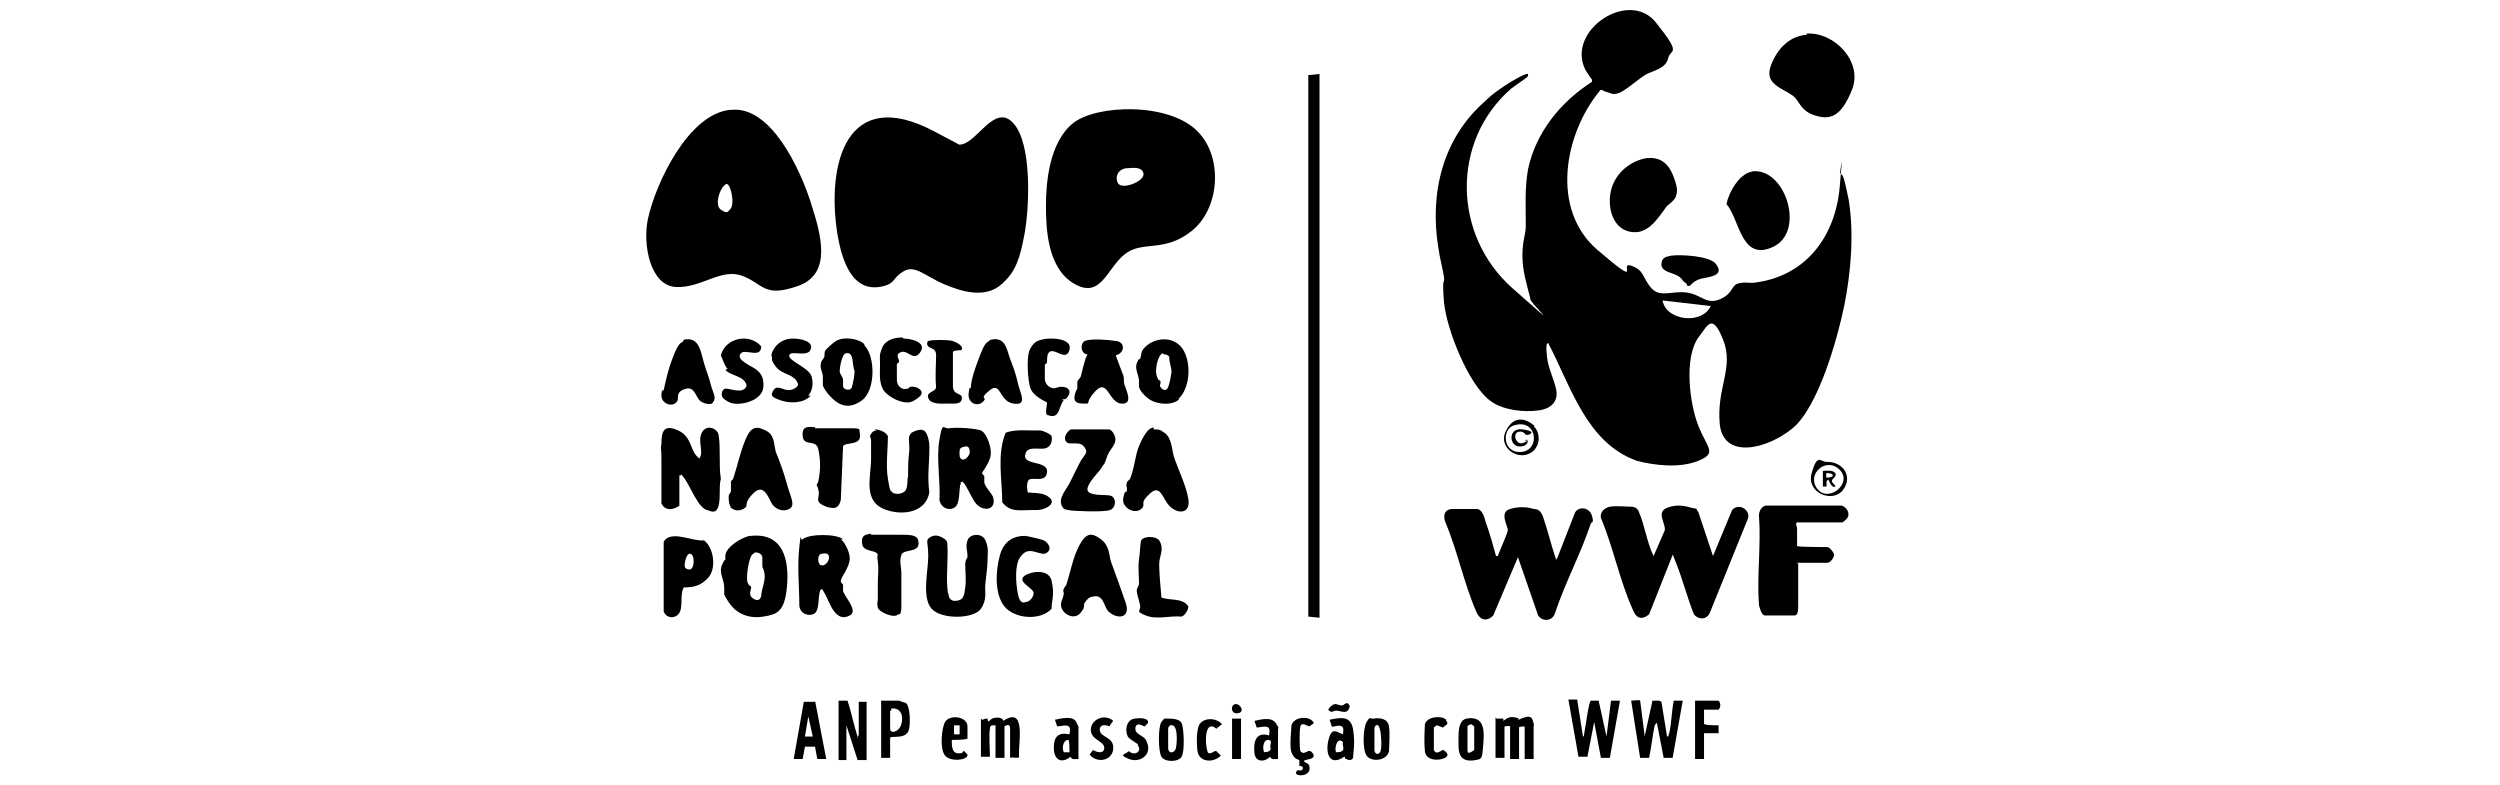 <svg xmlns="http://www.w3.org/2000/svg" id="Layer_1" viewBox="0 0 223 70"><path d="M132.6,8.9c.5-.5,1.1-.9,1.7-1.3s1.8-1.1,2-1c0,.2,0,.2-.1.3-.4.3-1,.7-1.4,1-5.4,4.7-5.2,13.1.1,17.8s1.3,1.1,1.6.9c-.3-1.2-.7-2.4-.7-3.8s.3-1.8.3-2.7c0-1.7-.1-3.3.2-5,.7-3.3,2.9-6,5.7-7.8,0,0,0-.1,0-.2,0,0-.5-.7-.6-.9-1.7-3.5,3.9-7.2,6.3-4.2s1.3,2.3,1.1,3.2-1.3,1.1-1.9,1.4-1.9,1.5-2.5,1.7-.7,0-1.1-.1-.4-.3-.6-.1c-3.2,3.9-4.4,10.6-.2,14.2s1.8,1,3,1.4,1,1.1,1.8,2,1.9.2,3.2.4,1.7,1.1,2.9.6,1-1.2,1.6-1.4,1.2,0,1.6-.1c4.5-.6,7.1-4.1,7.5-8.5s0-.9,0-1.1.1-.2.2,0c.2.1.5,1.8.6,2.2.5,3.1.2,6.5-.4,9.5-.6,2.9-2.3,9-4.6,10.9s-6.2,2.8-6.5-.4,1.3-5,.3-7.5-1.4-1.2-2.2-.2c-1.3,1.8-.8,5.9,0,7.9s1.7,2.4,0,3.1-4,.4-5.5,0c-4.5-1.6-5.9-6.7-7.9-10.5-.3,0-.1,1.1-.1,1.3.1.9.6,1.9.8,2.8s-.2,1.7-1.5,1.9-3.2,0-4.3-.8c-2-1.4-4-6.5-4.2-8.9s.1-1.5,0-2.2-.4-1.8-.5-2.6c-.8-4.9.4-9.8,4.2-13.1ZM152.6,27.3l-4.3-.5c.3,1.8,3.5,2.2,4.3.5Z"></path><path d="M89.4,25.3c-1.5,1.4-3.7.7-5.3,0s-2.5-1.7-3.5-1.1-.7,1-1.7,1.3c-2.9.8-3.8-2.3-4.2-4.6-1-6.3.8-13.3,8.6-9.2s1.7,1.2,2.3,1.2c1.5,0,3.1-3.8,4.8-1.9s1.4,7.6,1,9.8-.8,3.4-1.9,4.4Z"></path><path d="M65.2,9.8c3.6-.4,6.2,5.4,7.1,8.2s2,6.4-1.1,7.5-3.1-.2-5-.9-3.6,1.1-5.9,1-3-3.8-2.5-6.1c.7-3.2,3.6-9.3,7.3-9.7ZM65.1,18.7c.5-.4.1-2.3-.3-2.3-.6.3-1.1,1.9-.5,2.3s.6.2.8,0Z"></path><path d="M106.9,11.8c2.2,2.3,1.9,6.8-.6,8.8s-4.4.8-6,2.1-2.1,4-4.5,2.6-2.5-5-2.5-7,.3-5.6,2.4-7.3,8.7-1.9,11.2.8ZM100.6,15c-.7,0-1.2.6-.9,1.3s2.4-.1,2.3-.8-1.1-.5-1.4-.5Z"></path><path d="M133.4,49.6c.2,0,.1,0,.2,0,.1-.3.9-2.1.9-2.3,0-.4-.8-1.6.2-1.9s1.8-.1,2.1,0c.7,0,.8.6,1,1.2.3.9.6,2.1.9,3s0,.2.2.2l1.6-4.1c.4-.6,1.3-.4,1.5.3s0,.5-.1.7c-.9,2.7-2.3,5.3-3.2,8-.2.7-1.1.8-1.5.2l-1.8-5.2-2.2,5.2c-.6.6-1.2.4-1.5-.3-1.1-2.5-1.7-5.5-2.8-8.1-.2-.6,0-1.1.7-1.1s1.7,0,2.1,0c.5,0,.7.7.8,1.1.4,1.1.7,2.2,1,3.3Z"></path><path d="M151.3,45.4c0,0,.2.3.2.3l1.3,3.9,1.7-4.1c.6-.7,1.7,0,1.4.8l-3.4,8.4c-.3.6-1,.6-1.4.1-.6-1.5-1-3.1-1.6-4.6s-.2-.6-.3-.7l-2.1,5.3c-.6.5-1.1.4-1.4-.3-1.2-2.6-1.8-5.7-2.9-8.3-.1-.5.3-.9.8-1s1.5,0,1.9,0,.6.2.7.5c.5,1.1.7,2.7,1.3,3.9l1-2.3c.1-.6-.8-1.6.2-2s1.8-.1,2.2,0,.4,0,.5.2Z"></path><polygon points="117.7 6.6 117.7 55.1 116.7 55 116.7 6.7 117.7 6.6"></polygon><path d="M160.4,50.3h0c0,.2,0,.3,0,.4,0,1,0,2.3,0,3.3s-.2.9-.6.9-2.3,0-2.4,0c-.3-.1-.4-.6-.5-.9-.2-2.6.2-5.4,0-8,0-.4.2-.8.6-.9h6.8c.5.2.8.8.4,1.2s-.4.3-.4.3h-4c-.2.1,0,.3,0,.6,0,.5,0,1,0,1.5h0c0,.1,2.7.1,2.7.1.2,0,.6.5.6.7s-.3.7-.6.7h-2.7Z"></path><path d="M161.1,3c2.5-.2,5.1,2.5,4.1,5s-2,2.7-3.3,2.3-1.4-1.3-1.9-1.7-1.3-.7-1.7-1.1c-.7-.6-.5-1.3-.2-2,.6-1.3,1.6-2.3,3.1-2.4Z"></path><path d="M60.6,42.4v2.7c-.5.4-1.3.5-1.6-.2,0-1.3,0-2.6,0-3.9s-.1-.9,0-1.4c0-1.1.2-1.8,1.5-1.2s1,1.9,1.9,2.5c.4-.7-.2-1.5.2-2.3s1.4-.4,1.5.2c.2,1.2,0,2.7.2,3.9-.2.8,0,1.6-.2,2.4s-.7.5-1,.4c-.8-.1-1.6-2.3-2.1-2.9s-.1-.2-.3-.2Z"></path><path d="M67,47.8c2.9-.3,3.4,2.2,3.2,4.5s-.9,2.5-2.1,2.7-2-.2-2.5-.6-1-1.3-1-1.4c0-.1,0-.4,0-.6,0-.7-.5-1.3-.2-2s.3-.4.3-.4,0-.2,0-.4c0-.8,1.5-1.7,2.2-1.8ZM67.2,49.4c-.4.1-.7,2.2-.5,2.6s.3.2.3.4c0,.3-.3.7.2,1s.6,0,.7-.2c0-.6.4-1.4.3-2s-.2-.5-.2-.7,0-.5,0-.8-.5-.5-.7-.4Z"></path><path d="M156.2,15.3c3-.5,4.9,5.3,2,6.7s-3-2.4-4.2-3.8c.2-1,1.1-2.7,2.3-2.9Z"></path><path d="M147,14.1c1.2-.1,1.9.6,2.3,1.7s.3,1.3.2,1.7-.8.8-.9,1c-.6.8-1.3,2-2.5,2.2-2.1.2-2.8-2-2.4-3.7s1.9-2.7,3.2-2.9Z"></path><path d="M75,48.1c.4.3.8,1.2.8,1.7,0,.8-.8,1.7-.8,2s.2.2.2.4,0,.3,0,.5c.1.5,1.4,1.8.6,2.2-1.3.7-1.8-1.2-2.2-1.9s-.2-.4-.4-.4c-.3.5,0,2-.7,2.2s-1.2-.3-1.2-.8c0-1.7-.2-3.5,0-5.2s0-.5.3-.7c.6-.5,3-.5,3.6,0ZM73.3,49.4c-.4,0-.4.9-.1,1,.6.3,1.3-1.3.1-1Z"></path><path d="M85.7,43.1c-.2.5,0,1.9-.6,2.2s-1.2-.1-1.3-.7c.1-1.7-.3-3.7,0-5.4s.3-.9.9-1,2.3,0,2.8.2,1.1,1.7.8,2.5-.7,1.2-.7,1.3.2.2.2.3,0,.3,0,.5c0,.4.7,1,.8,1.4.3,1.2-1.1,1.3-1.7.3s-.9-1.9-1.2-1.7ZM85.9,39.9c-.4,0-.3.5-.3.8.2.7,1,0,.9-.5s-.3-.4-.7-.3Z"></path><path d="M84.3,48.1c.1.1.2.2.2.4.1,1.2-.1,2.7,0,3.9s.1.2.1.3c0,.4,0,.8.5.9.9,0,.9-.5,1-1.2s0-1.4,0-2,.2-.5.2-.8c0-.5-.2-.8,0-1.4s1.3-.7,1.6,0,.2,1.1.2,1.4c0,.8-.1,1.6-.2,2.4s.2,1.4-.4,2.3-3.5,1-4.4,0-.3-3.4-.3-4.7-.3-1.4.2-1.7,1,0,1.3.2Z"></path><path d="M78,38.3c.4,0,1,.2,1.2.6,0,1.2-.2,2.6,0,3.8s.2,1,.3,1.1c.2.4,1.1.3,1.3-.1s.1-.9.2-1.2c0-.9,0-1.4.1-2.2s-.3-1.5.4-1.8,1-.2,1.2.3.2.9.2,1.2c0,1.3-.2,2.6,0,3.9-.3,1.8-2.3,2.1-3.8,1.6-2.2-.7-1.4-2.9-1.4-4.6s0-1,0-1.5-.2-.4,0-.7.4-.3.5-.3Z"></path><path d="M65.2,45.2c-.2-.2-.2-.6-.2-.9s.2-.3.2-.5,0-.6,0-.8.2-.2.2-.3c.4-1.2.6-2.3,1.1-3.5s1-1.2,1.8-.8.7,1.1.9,1.9c.4,1,.7,1.8,1,2.9s.8,1.9.2,2.2-1.2,0-1.5-.4-.7-2-1.7-1-.3,1.1-.9,1.4-1,0-1.2-.2Z"></path><path d="M102.9,38.3c.3,0,.6,0,.8.2.8.4.8,1.4,1,2.2.4,1.2,1.1,2.6,1.3,3.8s-.7,1.4-1.5.8-.9-2.2-1.9-1.3-.4.9-.7,1.3c-.6.7-1.9,0-1.7-.9s.2-.3.3-.6-.1-.4,0-.7.2-.2.3-.4c.3-.7.4-1.5.6-2.3s.7-1.7,1-2,.4-.2.5-.3Z"></path><path d="M98.1,53.3c-.2-.2-.7-.1-.9,0s-.5.5-.5.6c0,.2,0,.4-.2.6-.6,1.1-2.2.1-1.8-.9s0-.7.2-1.1.2-.2.2-.3c.4-1.2.6-2.5,1.2-3.6s1.1-1.1,1.9-.5.7,1.4.9,2,.6,1.6.9,2.5.6,1.5.5,1.9c-.2.9-1.5.4-1.8-.2s-.3-.8-.6-1Z"></path><path d="M91.4,47.8c.2,0,1.5.3,1.7.4.4.2.7.7.4,1s-.5.2-.9.1c-.7-.2-1.1-.3-1.6.4s-.4,2.3-.2,3.3.6.7.7.7c.3,0,.7-.4.7-.8s-1.1-.8-1-1.3,2.3-1.1,2.6.2,0,1.7,0,2.5c-1,1.1-3.3.9-4.2-.2s-.8-3.2-.4-4.6,1.4-1.7,2.2-1.7Z"></path><path d="M91.5,43.9c.6.1,1.5,0,2,.4.9.6-.3,1.2-1,1.2s-.4,0-.6,0c-1,0-1.8.2-2.5-.7,0-2-.5-4.2.3-6.2.8-.3,1.7-.2,2.6-.2s.3,0,.5,0,.9.3,1,.5c.1.5-.1,1-.6,1.1s-1.5-.2-1.7.4c-.5,1.2,2,.6,1.9,1.7s-1.5.3-1.7.8,0,.9,0,1.3Z"></path><path d="M95.5,38.3h3.4c.3,0,.6.6.6.9,0,.5-.5.9-.7,1.4s-.2.7-.4.9c-.3.6-1.3,1.4-1.4,2.1s1.7.5,2,.6c.6.1.6,1.1,0,1.3s-3.2.1-3.7,0-.4-.1-.6-.4c-.3-.7.4-1.4.7-2s.6-1.2.9-1.8.8-.9.5-1.3c-.4-.8-1.4-.2-1.7-.6s.1-.9.4-1.1Z"></path><path d="M61,52.4c-.4.6,0,1.9-.5,2.4s-1.2.2-1.3-.3c0-1.7,0-3.4,0-5s0-.9,0-1.1.2-.3.3-.4c.9-.5,2.3.3,3.3.2.9.7,1.1,2.5.4,3.3s-1.4.9-2.3.9ZM61.5,49.4c-.3,0-.5,1-.4,1.2s.4.2.4.2c.5,0,.5-1.5,0-1.4Z"></path><path d="M99.5,31.6c0,.1.6,1.6.7,1.9s0,.5.1.8c.2.6.8,1.8-.3,1.7s-1.2-2.3-2.3-1.1-.2,1.1-1.1,1.1-.8-.5-.7-.9.2-.3.2-.5,0-.3,0-.5.2-.3.3-.5c.2-.7.3-1.4.6-2-.6,0-.7-1-.2-1.2s2.1-.1,2.6,0c1,0,1,1.1.1,1.3Z"></path><path d="M77.7,47.7c.7,0,2,0,2.7,0s1.4,0,1.5.5c.3,1.2-1.3.7-1.5,1.3s0,1.1,0,1.5c0,.9,0,2.3,0,3.1s-.2.7-.3.7c-.3.4-1.7-.2-1.8-.6s0-.5,0-.8c0-.7,0-.7,0-1.4s.1-1.1,0-1.9,0-.4,0-.6c-.1-.5-1.3-.2-1.4-1s.3-.8.8-.9Z"></path><path d="M72.7,38.2c.9,0,2.2,0,3.2,0s.7.1.8.5c.2,1.1-1.3.7-1.5,1.1l-.2,4.8c-.2.8-.6.8-1.3.6-1.2-.5-.5-.7-.7-1.5s-.2-.2-.2-.3.2-.4.2-.5c.2-1,.2-1.8,0-2.8s-1.3-.2-1.4-1.2.6-.8,1.1-.8Z"></path><path d="M105.2,35.6c-.6.6-2,.5-2.7,0s-.9-1-.9-1.1c0-.2,0-.3,0-.5,0-.5-.4-1.1-.2-1.6s.2-.3.3-.4c.2-.6,0-.6.5-1.1,1-.9,2.7-.9,3.4.4s.5,3.4-.5,4.3ZM103.7,31.5c-.5.3-.7,1.6-.5,2.1s.2.2.3.4-.1.3,0,.5.4.4.6.2.4-1.4.4-1.6-.2-.8-.2-1.2c0-.2-.3-.3-.5-.3Z"></path><path d="M77.1,30.8c1,1,1,4-.2,4.9s-2.1.4-2.7-.2-.7-.9-.8-1.1c0-.2,0-.5,0-.8s-.2-.6-.2-1,.2-.5.3-.7,0-.4.1-.6.8-.8,1-.9c.7-.4,2-.2,2.5.3ZM75.5,31.5c-.4,0-.6,1.3-.6,1.6s.3.5.3.8,0,.4,0,.6c.1.3.7.4.8,0s.3-1.3.2-1.5c-.2-.4,0-1.6-.7-1.5Z"></path><path d="M61,30.3c1.4-.3,1.5,1.1,1.8,2.1s.4,1.1.6,1.9.6,1.2.1,1.7c-.3.1-.7,0-1-.2-.5-.4-.5-1.4-1.4-1.1s-.5.8-.7,1.1c-.4.6-1.4.2-1.4-.5s.2-.4.2-.5c.2-.9.4-1.8.7-2.6s.6-1.6,1-1.7Z"></path><path d="M88.4,30.3c1.3-.3,1.4.9,1.7,1.7s.5,1.3.7,2.2.9,2-.4,1.8-1.1-2-2.1-1.2-.3.6-.5.9c-.5.7-1.5.3-1.4-.6s.2-.3.2-.5c0-.7.4-1.8.7-2.6s.5-1.3.8-1.5.2-.2.3-.2Z"></path><path d="M103.6,53.3c.8.3,1.9,0,2.4.8,0,.3-.3.8-.6.9-1.1-.1-2.2.3-3.2-.1s-.4-.4-.5-.9-.3-1-.3-1.3.2-.4.2-.7c0-.6-.1-1.5,0-2.1s.1-1.5.2-1.7c.2-.4,1.3-.4,1.6,0,.5.8,0,1.4,0,2.1s.1,2,.2,3Z"></path><path d="M140.7,62.5l.5,3.2c.1,0,.1-.1.1-.2.1-.4.4-2.9.6-3h.7c0,0,.7,3.2.7,3.2l.4-3.2h.8s-.9,5.1-.9,5.1h-.8s-.6-3.2-.6-3.2l-.6,3.1h-.8s-.9-5.1-.9-5.1h.8Z"></path><path d="M146.7,65.7l.7-3.2h.6s.2.1.2.1l.5,3.1c.2,0,.1-.2.2-.3.2-.9.2-1.9.4-2.9h.8c0,0-.9,5.1-.9,5.1h-.8s-.6-3.1-.6-3.1c-.1,0-.1.1-.2.2-.2.9-.3,2-.5,2.9h-.8s-.8-5.1-.8-5.1c.2,0,.8-.1.8,0l.4,3.1Z"></path><path d="M94.9,35.7c-.5.5-.3,1.8-1.5,1.3-.2-.1,0-.9,0-1.1-.6-.3-1.3-.7-1.5-1.3s-.4-2.8,0-3.5.7-.7,1-.8c.6-.2,2.8-.2,2.5.9s-1.3-.2-1.8.2c-.2.2-.2.5-.2.8s-.2.3-.2.3c0,.1,0,1.1,0,1.3s.1.5.4.7c.5.3.6,0,1.1,0s.9.3.6.8-.4.2-.6.4Z"></path><path d="M72.3,35.3c-.6.7-1.9.7-2.7.4s-.9-.4-.6-.9.9,0,1.3,0,.8-.2.9-.5c-.3-1-1.4-.8-2-1.6s-.2-.7-.4-1c.2-.9,1-1.5,1.9-1.5s1.9.3,1.6,1-1.8,0-1.9.5,1.8,1.1,2,1.9,0,1.3-.3,1.7Z"></path><path d="M64.9,32.9c-.3-.3-.4-.8-.6-1.2.4-1.6,2.6-2,3.6-.8,0,1.1-1.4.2-1.8.6-.6.6,1.1,1.2,1.4,1.5.5.4.6.8.6,1.4,0,1-1.1,1.5-2,1.6s-1.2-.2-1.5-.4-.3-.7,0-.9,1.7.6,2-.3c-.2-.9-1.3-.8-1.9-1.4Z"></path><path d="M80.6,30.2c.6,0,2.1.3,1.5,1.2s-1.1-.2-1.7,0-.2.6-.2.8-.2.2-.2.3,0,1.2,0,1.4c0,.4.3.8.7.8s.3-.1.5-.2c.6-.1,1.4.4.8.9s-.9.5-1.1.5c-.7,0-1.9-.6-2.2-1.3s-.2-1.4-.2-2.1-.1-.8.2-1.5,1.1-.9,1.8-.9Z"></path><path d="M85.7,31.2c-.1.1-.6,0-.7.2,0,1,0,2.1,0,3s.8.6.8,1.1-.5.5-.8.5-.3,0-.5,0c-.5,0-1.5.1-1.7-.5s.7-.5.7-1c-.1-.9,0-2,0-2.8s-.7-.5-.8-1c0-.1,0-.3.2-.3.2-.1,1.6-.1,2,0s1.2.5.8.9Z"></path><path d="M74.8,62.5h.8c.3.9.5,1.9.8,2.9s0,.2.2.2v-3h.7v5.2h-.8s-1-3.1-1-3.1v3.1h-.7v-5.2Z"></path><path d="M133.5,64.1h.6s0,.2,0,.2c.4-.3.6-.4,1.1-.3s.1.2.2.2c.2,0,1.1-.6,1.3,0s.1.5.1.6v2.9h-.8v-2.9c-.1,0-.5,0-.5.1v2.8h-.8v-2.9c-.1-.1-.5,0-.5,0v2.8h-.8v-3.6Z"></path><path d="M87.6,64.2h.1c0-.1.4-.1.4-.1,0,.5.2.1.4,0s.9-.2,1,.2c2.1-1.4,1.3,2.1,1.4,3.2,0,.2-.6,0-.8.1v-2.6c0-.6-.5-.2-.5-.2v2.8h-.8v-2.9h-.3c-.1,0-.2.1-.2.3-.1.7,0,1.8,0,2.5h-.8c0,0,0-3.4,0-3.4Z"></path><path d="M150.5,25.5c0,0,0-.2-.2-.3s-.3-.4-.5-.5c-.5-.4-1.6-.4-1.6-1.1s.5-.7.9-.8c.8-.1,3.5,0,4,.8.8,1.1-.9,1.1-1.5,1.3s-.8.6-.9.6-.2,0-.2,0Z"></path><path d="M72.7,62.5l1,5.2h-.8s-.2-1.1-.2-1.1h-.9s-.2,1.1-.2,1.1h-.8s.9-5.1.9-5.1h1ZM72.5,65.7l-.4-1.8-.3,1.8h.7Z"></path><path d="M78.6,67.7v-5.2h1.6c0,0,.5.2.6.2.4.3.4,1.8.3,2.3-.2,1-1.5.6-1.7.8v1.8s-.8,0-.8,0ZM79.4,63.4c0,.4,0,1.1,0,1.6s.8.3,1-.4,0-1.5-.9-1.4c0,0,0,.1,0,.2Z"></path><path d="M130.8,64.1c1.7-.3,1.6,1.2,1.5,2.4s-.1,1.2-.7,1.3c-1.1.2-1.5-.3-1.5-1.3s-.1-2.2.7-2.4ZM130.9,64.8c0,.3,0,1.7,0,2.1s.2.2.3.2c0,0,.3-.2.3-.2v-2.1c0,0-.2-.2-.3-.2,0,0-.3.1-.3.2Z"></path><path d="M122.5,64.1c.6-.1,1.3,0,1.4.7s0,1.8,0,2.2c-.2.9-1.6,1-2,.4s-.3-2.5,0-3,.3-.3.5-.3ZM122.8,64.7c-.1,0-.2.1-.2.3,0,.3,0,1.6,0,1.9s.3.5.5.2.1-1.7,0-2-.1-.5-.4-.4Z"></path><path d="M153.3,64.6v.8h-1.3v2.3h-.8v-5.2h2.1c.2.2.2.6,0,.8h-1.3v1.3h.1c0,.1,1.2.1,1.2.1Z"></path><path d="M104.1,64.1c.4,0,1.1,0,1.3.4s.3,2.5,0,3-1.5.5-1.8,0-.3-2.7,0-3.1.3-.3.5-.3ZM104.4,64.7c-.1,0-.2.2-.2.3,0,.4,0,1.4,0,1.7,0,.6.6.5.7,0s.2-2.2-.5-2Z"></path><path d="M96.2,67.7c-.3,0-.6.1-.7-.2-.9.7-1.5.2-1.5-.8s.4-1.4,1.4-1.2c.2-1-.3-.8-1.1-.7l-.2-.6c.5-.1,1.6-.4,1.9.2s.2.5.2.5v2.8ZM95.4,67c0,0,0-1-.1-1-.5,0-.6.8-.4,1.1h.5Z"></path><path d="M120,67.7s0-.2-.1-.2c-1.3.9-1.7-.3-1.4-1.5s.7-.7,1.3-.5c0-.2.1-.6-.1-.7-.3-.2-.8.1-.9,0l-.2-.6c1-.2,1.9-.4,2.1.9s0,2,0,2.4-.5.3-.6.2ZM119.2,67.1c.1,0,.5,0,.6-.2s-.1-.5,0-.7c-.6-.6-.8.8-.6.9Z"></path><path d="M114,67.7c-.3,0-.6.1-.7-.2-.5.5-1.3.5-1.4-.3s0-2,1.3-1.6c.2-1-.3-.8-1.1-.7l-.2-.6c.5-.1,1.5-.4,1.9.2s.2.4.2.5v2.9ZM112.7,67.1c.1,0,.5,0,.6-.2s0-.2,0-.3c0-.2.2-.5-.1-.6-.6-.1-.6,1-.4,1.1Z"></path><path d="M84.9,66.1c0,.4,0,1.1.6,1.1s.3-.3.5-.2l.3.3c.1.5-1.5.7-2,.1s-.3-2.5,0-3c.4-.7,2-.5,2,.4v1.1h-.1c0,.1-1.3.1-1.3.1ZM85.6,65.5v-.8c-.1,0-.5,0-.5,0v.8c-.1,0,.5,0,.5,0Z"></path><path d="M115.9,68.3v-.5c-.3-.1-.5-.2-.7-.7s0-2.1,0-2.4c.2-.8,1.7-.9,2-.2l-.4.3-.5-.2c-.1,0-.3,0-.3.2-.1.2-.1,2,0,2.2.4.5.7-.4,1.1.2s-.8.5-.8.7c.2.2.5.2.5.5.2.9-1.3.9-1.2.5s.5,0,.6-.3-.3-.3-.5-.3Z"></path><path d="M101.5,66.4c-.2-.2-.7-.4-.9-.7-.3-.6-.1-1.5.6-1.6s1.3,0,1.2.4l-.3.3c-.1,0-.6-.4-.8,0-.2.8.8.7,1,1.4.5,1.1-.6,1.9-1.6,1.5s-.3-.4,0-.7c.5.5,1.2,0,.8-.5Z"></path><path d="M99,64.8c0,0-.9-.4-.9.3s1.3.6,1.2,1.7-1.5,1.3-2.1.5l.3-.4c.3.2,1,.4,1-.2s-1.2-.7-1.2-1.6,1.2-1.5,2-.8l-.3.4Z"></path><path d="M129,64.3c.3.3-.1.4-.3.6l-.5-.2c-.1,0-.2.1-.3.2,0,.2,0,1.8,0,2,.2.5.7,0,.8,0s.5.3.4.5c-.1.4-1.9.7-2-.4s0-2.1,0-2.4c.2-.7,1.5-.8,1.9-.4Z"></path><path d="M107.7,67.1c.3.3.6-.2.8-.1l.4.4c-.7.7-2,.6-2.1-.5s0-2,.2-2.3c.4-.6,1.5-.6,2,0l-.5.4c-1.2-1-1,1.9-.7,2.2Z"></path><rect x="109.9" y="64.1" width=".8" height="3.6"></rect><path d="M163,41.2c1.4,0,2.3,1.3,1.4,2.5s-3.3.3-2.8-1.5.8-1,1.3-1ZM164.1,41.9c-1.2-1.2-3,.4-2,1.7s3.2-.5,2-1.7Z"></path><path d="M136.8,38c.6.6.6,1.6,0,2.2-1.2,1.1-3.2-.2-2.5-1.7s1.8-1.2,2.6-.5ZM135.2,37.9c-1.2.2-1.2,2.2.1,2.4,2.1.3,2-2.9-.1-2.4Z"></path><path d="M118.5,63.4c-.1-.2.4-.6.6-.6s.5.2.7.1.4-.4.6.1c-.2.9-.9.3-1.3.4s-.2.1-.3.1-.3-.1-.3-.2Z"></path><path d="M110.2,62.8c.5,0,.8.7.3.8-.7.2-.8-.7-.3-.8Z"></path><path d="M162.6,42c.3,0,.9-.1,1.1.2s-.3.5-.3.7.4.4.3.5c-.3.2-.6-.6-.6-.6-.3,0-.1.6-.2.6h-.3v-1.4ZM162.9,42.6c.2,0,.5,0,.6-.2-.1-.2-.4-.2-.6-.2v.4Z"></path><path d="M136,39.3c.4-.3.4.4-.2.5-1.2.3-1.4-1.7,0-1.5s.6.5.4.5-.2-.3-.6-.3c-.8,0-.4,1.3.3,1s.1-.2.2-.2Z"></path></svg>